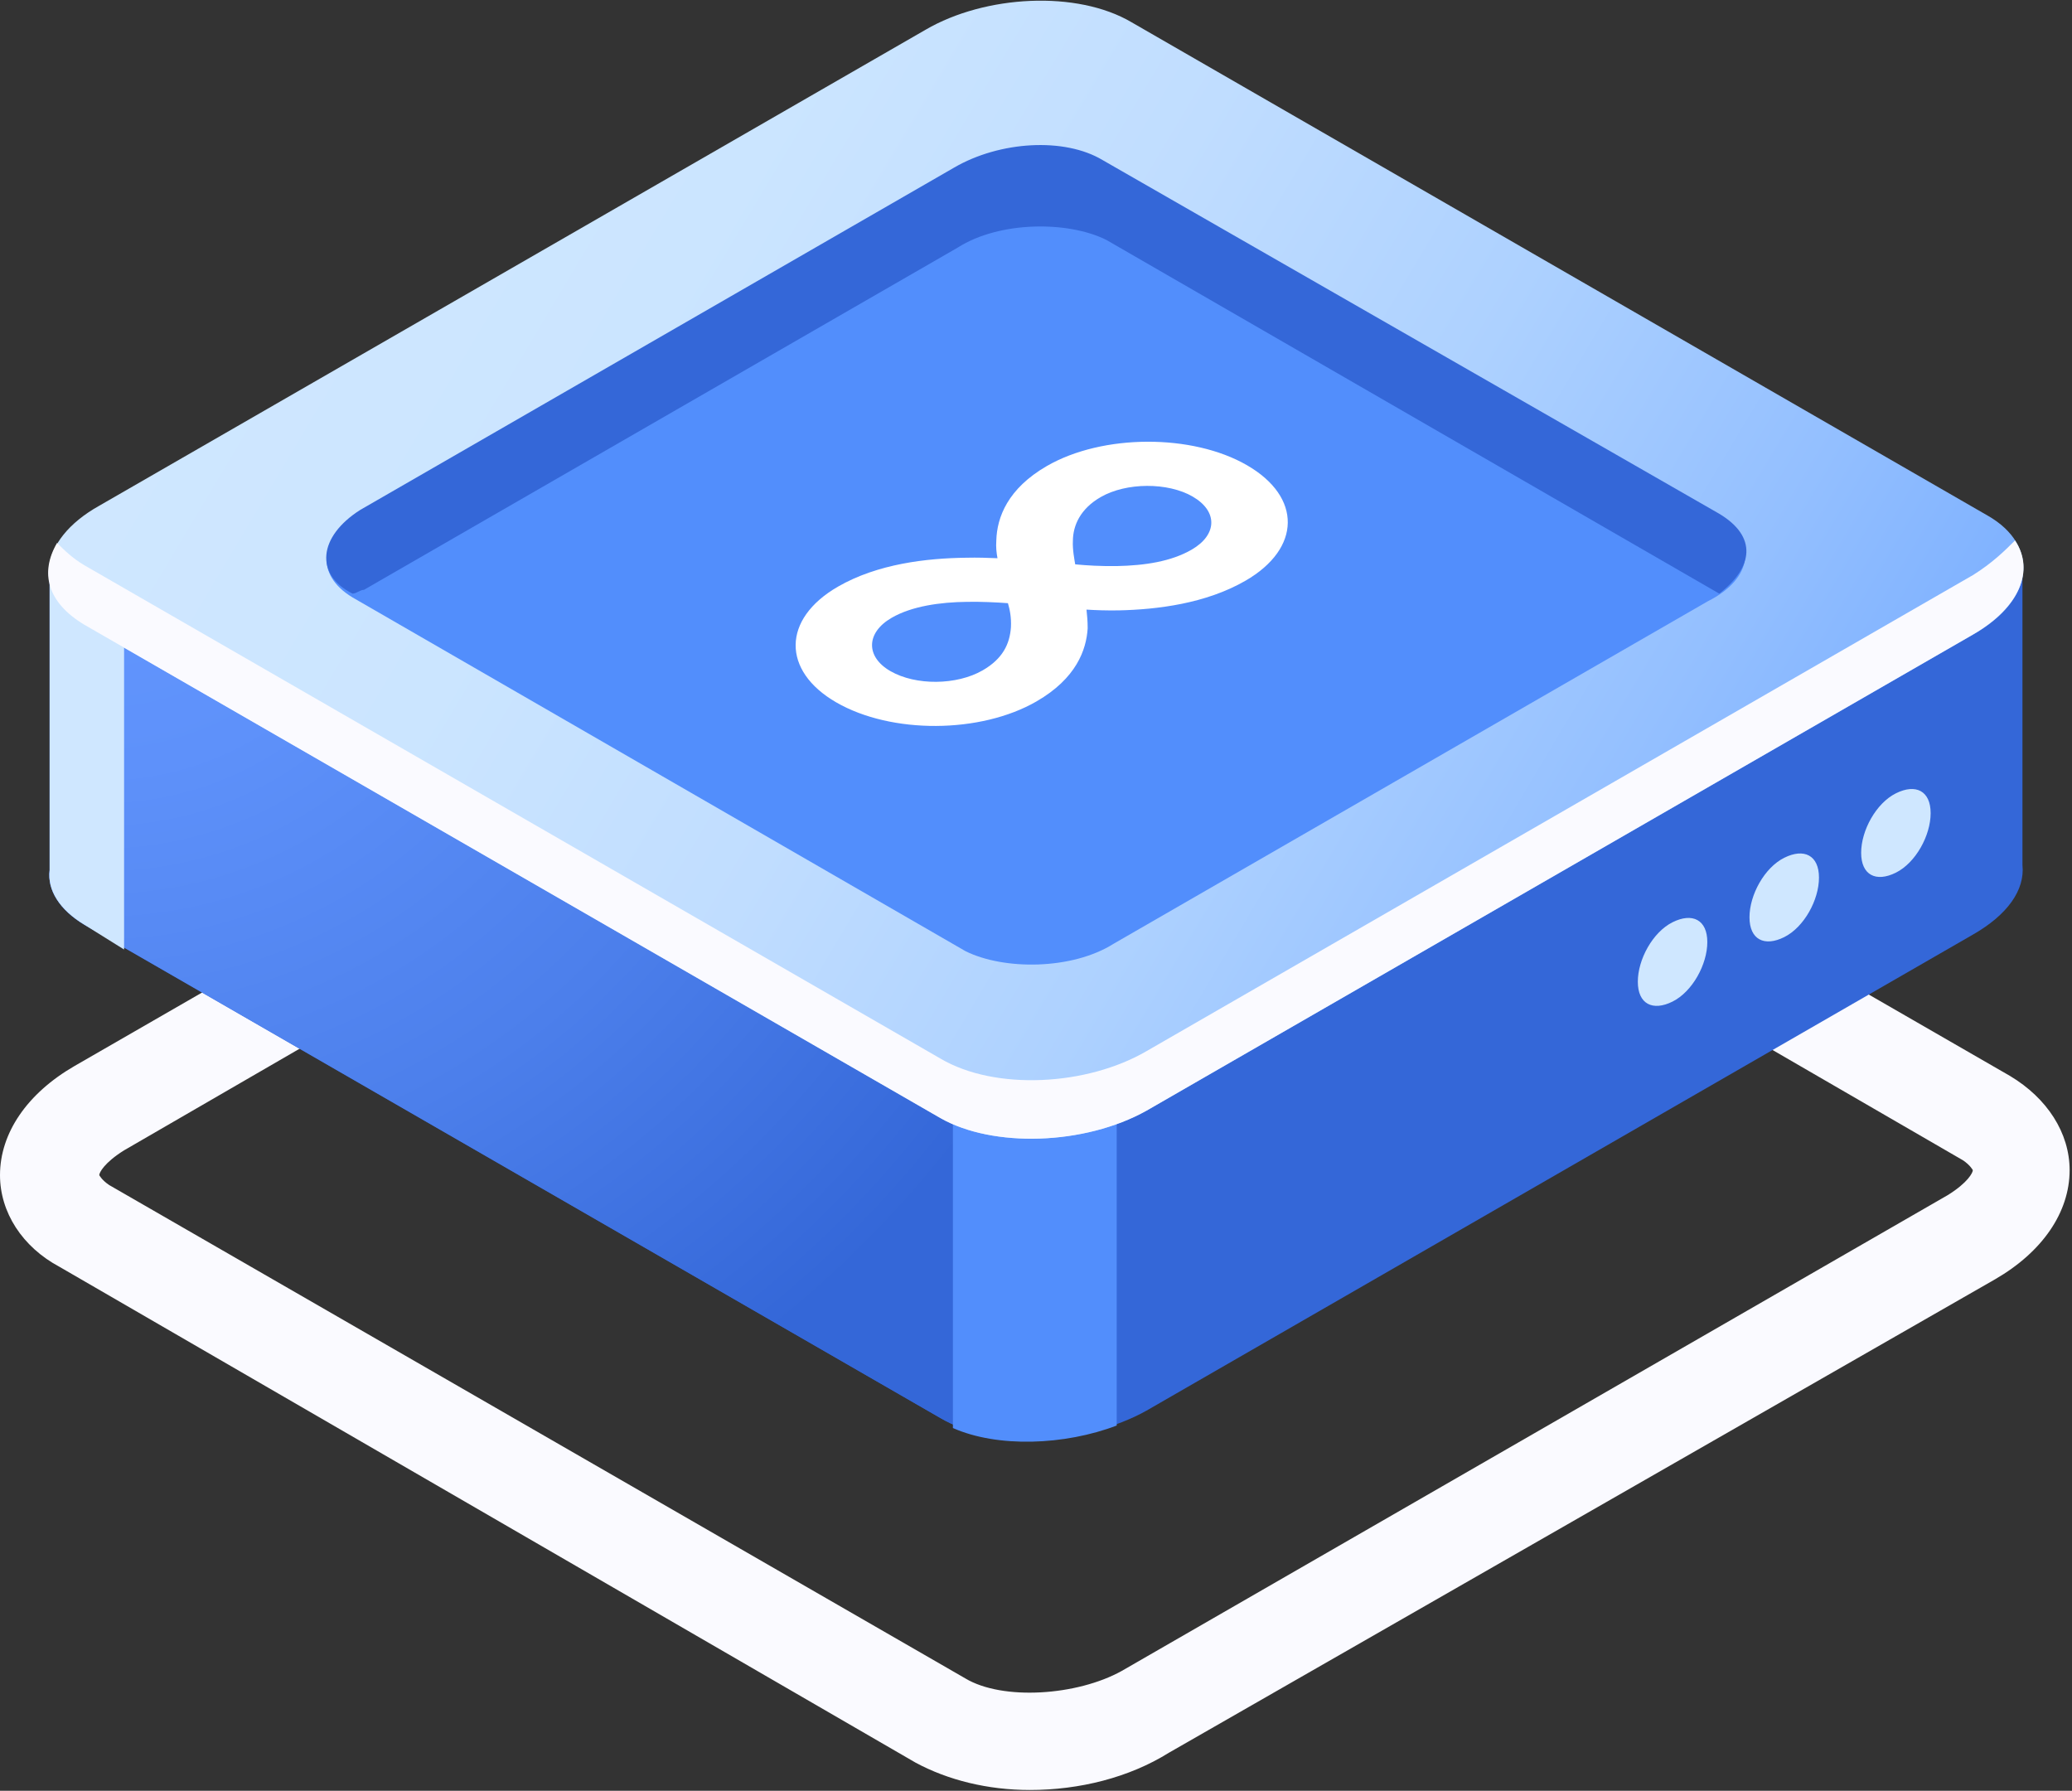 <svg width="140" height="121" viewBox="0 0 140 121" fill="none" xmlns="http://www.w3.org/2000/svg"><rect x="0" y="0" width="140" height="121" fill="#333333" stroke="none"/><path d="M69.584 120.947c-2.85 0-5.533-.67-7.713-1.843L4.024 85.6C1.51 84.26 0 81.915 0 79.402c0-2.848 1.845-5.528 5.03-7.37l55.835-32.164c5.198-3.016 12.575-3.183 17.103-.503l57.846 33.336c2.516 1.508 4.025 3.853 4.025 6.366 0 2.848-1.845 5.528-5.031 7.37l-55.834 31.997c-2.683 1.675-6.037 2.513-9.39 2.513zm-4.36-7.539c2.516 1.508 7.546 1.173 10.564-.502l55.835-32.164c1.341-.837 1.676-1.507 1.676-1.675 0 0-.167-.335-.67-.67L74.782 44.893c-2.515-1.507-7.545-1.172-10.563.503L8.384 77.727c-1.342.838-1.677 1.508-1.677 1.675 0 0 .168.335.67.67l57.848 33.336z" fill="#FAFAFF"/><path d="M136.653 58.462V38.528H91.884L76.46 29.649c-3.522-2.01-9.725-1.843-13.917.503l-14.42 8.376-44.768-.168v20.437c-.168 1.34.67 2.68 2.347 3.686l57.847 33.336c3.521 2.01 9.725 1.843 13.917-.503L133.3 63.153c2.348-1.34 3.521-3.015 3.354-4.69z" fill="#3467D8"/><path d="M69.92 28.141c-2.683 0-5.366.67-7.378 2.01l-14.42 8.377-44.768-.168v20.437c-.168 1.34.67 2.68 2.347 3.686l57.847 33.336c1.677 1.005 4.024 1.508 6.371 1.34V28.141z" fill="url(#paint0_radial)"/><path d="M8.384 38.36h-5.03v20.437c-.168 1.34.67 2.68 2.347 3.686l2.683 1.675V38.36z" fill="#CFE7FF"/><path d="M64.386 96.49c3.018 1.34 7.546 1.172 11.067-.168V73.035H64.386V96.49z" fill="#528EFC"/><path d="M63.548 75.55L5.7 42.212c-3.521-2.01-3.186-5.696 1.006-8.04L62.542 2.008c4.024-2.346 10.228-2.68 13.917-.503l57.846 33.336c3.522 2.01 3.186 5.696-1.006 8.041L77.465 75.047c-4.192 2.345-10.396 2.512-13.917.502z" fill="url(#paint1_linear)"/><path d="M133.299 38.863L77.465 71.026c-4.025 2.346-10.228 2.68-13.917.503L5.7 38.193c-.838-.503-1.341-1.005-1.844-1.508-1.174 2.01-.671 4.02 1.844 5.528L63.548 75.55c3.521 2.01 9.725 1.843 13.917-.502l55.834-32.164c3.186-1.843 4.192-4.355 2.851-6.366-.671.67-1.509 1.508-2.851 2.346z" fill="#FAFAFF"/><path d="M115.359 63.655c0 1.508-1.007 3.35-2.348 4.02-1.341.67-2.347.168-2.347-1.34 0-1.507 1.006-3.35 2.347-4.02 1.341-.67 2.348-.167 2.348 1.34zm7.545-4.355c0 1.508-1.006 3.35-2.348 4.02-1.341.67-2.347.168-2.347-1.34s1.006-3.35 2.347-4.02c1.342-.67 2.348-.168 2.348 1.34zm7.545-4.356c0 1.508-1.006 3.35-2.347 4.02-1.342.67-2.348.168-2.348-1.34 0-1.507 1.006-3.35 2.348-4.02 1.341-.67 2.347-.167 2.347 1.34z" fill="#CFE7FF"/><path d="M65.235 64.268l-41.414-23.9c-2.572-1.542-2.315-4.112.772-5.654l40.127-23.13c2.83-1.799 7.46-1.799 10.032-.514l41.414 23.9c2.573 1.543 2.315 4.113-.771 5.655l-40.128 23.13c-2.83 1.798-7.46 1.798-10.032.513z" fill="#528EFC"/><path d="M23.821 40.11c.257 0 .514-.256.772-.256l40.127-23.13c2.83-1.799 7.46-1.799 10.032-.514l41.414 23.9c2.315-1.798 2.572-3.854 0-5.396l-41.67-23.9c-2.573-1.543-6.946-1.286-10.033.513l-40.127 23.13c-2.83 1.799-3.087 4.369-.515 5.654z" fill="#3467D8"/><path d="M56.614 39.642c-3.781 2.184-3.792 5.69-.112 7.816 3.725 2.151 9.751 2.119 13.533-.065 2.693-1.555 3.366-3.486 3.456-4.938 0-.48-.034-.85-.079-1.264.651.039 1.302.065 2.177.052 2.592-.058 5.88-.454 8.562-2.003 3.77-2.177 3.826-5.657.1-7.808-3.68-2.126-9.75-2.12-13.52.058-2.649 1.53-3.367 3.473-3.412 5.016-.034.486.011.836.079 1.212-.673-.026-1.324-.052-2.121-.033-2.637.033-5.97.402-8.663 1.957zm3.546 5.703c-1.672-.965-1.66-2.592.09-3.603 1.358-.784 3.265-1.056 5.094-1.076.864-.02 2.031.033 2.76.091.124.421.236.953.203 1.62-.079 1.134-.55 2.132-1.908 2.916-1.75 1.011-4.522 1.044-6.239.052zm20.422-11.794c1.717.991 1.672 2.585-.067 3.59-1.38.797-3.153 1.07-5.06 1.108-1.1.013-1.998-.039-2.806-.117-.045-.285-.19-.991-.157-1.594.011-1.03.494-2.151 1.874-2.948 1.74-1.005 4.544-1.005 6.216-.04z" fill="#fff"/><defs><radialGradient id="paint0_radial" cx="0" cy="0" r="1" gradientUnits="userSpaceOnUse" gradientTransform="matrix(73.143 0 0 73.076 6.97 32.59)"><stop stop-color="#6498FF"/><stop offset=".266" stop-color="#5E91FA"/><stop offset=".641" stop-color="#4C7FEB"/><stop offset="1" stop-color="#3467D8"/></radialGradient><linearGradient id="paint1_linear" x1="20.776" y1="9.161" x2="135.292" y2="77.496" gradientUnits="userSpaceOnUse"><stop stop-color="#CFE7FF"/><stop offset=".201" stop-color="#CBE5FF"/><stop offset=".387" stop-color="#C0DDFF"/><stop offset=".568" stop-color="#ADD1FF"/><stop offset=".744" stop-color="#93BFFF"/><stop offset=".842" stop-color="#81B3FF"/></linearGradient></defs></svg>